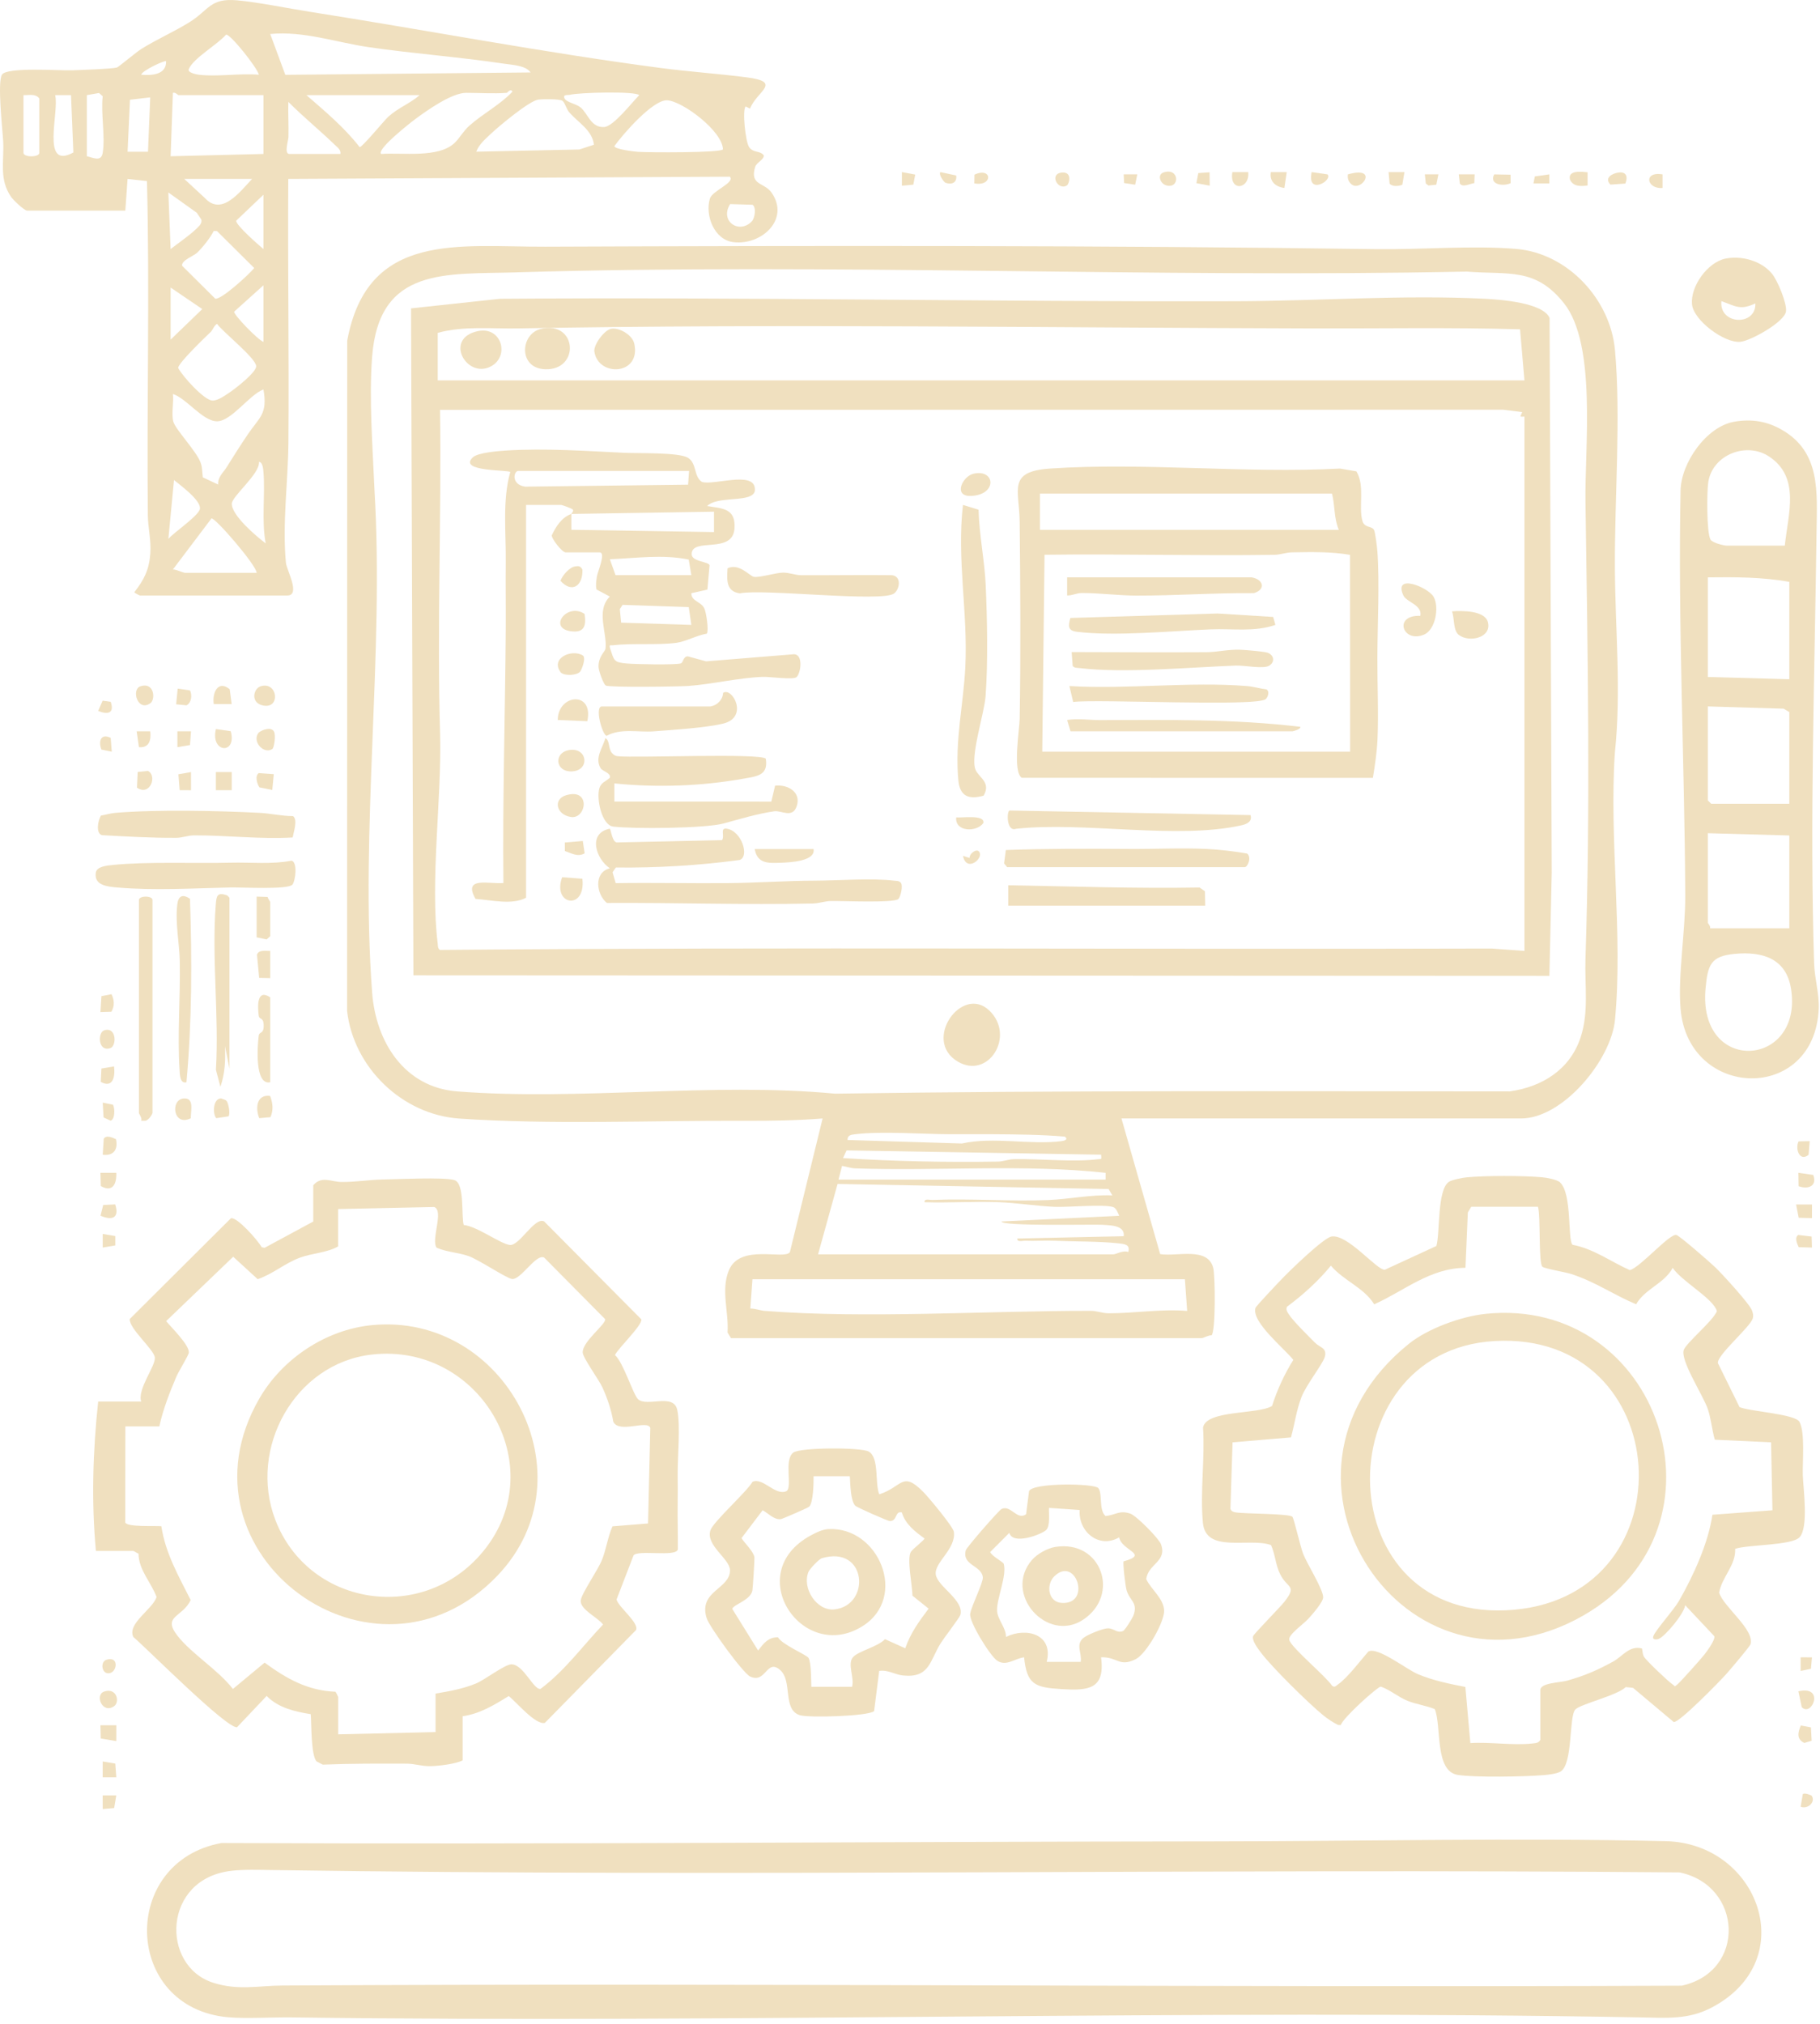<svg width="259" height="288" viewBox="0 0 259 288" fill="none" xmlns="http://www.w3.org/2000/svg">
<path d="M159.593 159.156L165.102 178.454C167.46 178.844 171.861 177.362 172.65 180.41C172.947 181.56 173.005 189.595 172.405 190.014C171.983 189.972 171.262 190.407 171.03 190.407H104.018L103.535 189.601C103.731 186.676 102.562 183.589 103.722 180.767C105.307 176.917 111.615 179.327 112.407 178.177L117.063 159.156C113.351 159.449 109.666 159.504 105.935 159.488C92.855 159.43 78.335 160.068 65.341 159.166C57.245 158.602 50.319 151.914 49.394 143.863L49.41 48.49C52.287 32.846 65.338 35.152 77.61 35.104C116.905 34.949 156.496 34.904 195.821 35.452C202.193 35.542 209.626 34.891 215.821 35.426C223.115 36.058 229.156 42.598 229.819 49.779C230.686 59.177 229.765 71.013 229.81 80.717C229.852 89.441 230.741 98.375 229.81 107.106C228.972 119.307 230.982 133.125 229.823 145.135C229.272 150.834 222.435 159.153 216.456 159.153H159.593V159.156ZM73.505 38.758C63.502 39.057 53.946 37.901 52.957 50.749C52.493 56.773 53.041 63.7 53.292 69.737C54.687 93.072 51.221 118.16 52.96 141.269C53.486 148.257 57.542 154.71 65.026 155.3C82.394 156.666 101.341 153.975 118.825 155.625C150.807 155.145 182.837 155.29 214.858 155.3C219.468 154.662 223.415 152.187 224.922 147.645C226.14 143.979 225.499 140.245 225.625 136.427C226.34 114.812 225.947 92.995 225.625 71.374C225.509 63.719 227.245 49.067 222.58 43.168C218.476 37.978 214.584 39.134 208.736 38.648C163.707 39.573 118.516 37.414 73.505 38.754V38.758ZM151.535 161.737C148.143 161.447 144.786 161.424 141.374 161.398C139.383 161.382 137.276 161.405 135.278 161.398C131.277 161.389 125.465 160.934 121.718 161.398C121.167 161.466 120.607 161.489 120.603 162.217L136.889 162.716C141.364 161.717 146.628 162.948 151.058 162.381C151.529 162.32 152.057 162.136 151.535 161.737ZM156.693 164.311L120.475 163.699L119.965 164.791C127.305 165.261 134.679 165.409 142.05 165.29C142.811 165.277 143.516 164.958 144.28 164.942C147.936 164.865 152.772 165.396 156.219 164.955C156.803 164.881 156.741 165.065 156.696 164.311H156.693ZM119.321 167.855H157.337V166.888C145.523 165.616 133.584 166.666 121.725 166.257C121.064 166.234 120.468 166.009 119.83 165.905L119.324 167.855H119.321ZM116.422 178.486H158.465C158.816 178.486 159.866 177.855 160.562 178.164C160.849 177.078 160.085 177.024 159.077 176.914C156.413 176.624 152.891 176.682 150.088 176.556C148.697 176.492 147.292 176.611 145.9 176.553C145.507 176.537 144.702 176.798 144.779 176.234L159.918 175.906C160.085 174.346 158.082 174.366 156.87 174.282C155.659 174.198 142.517 174.53 142.517 173.812L159.274 173.003C159.087 172.597 158.864 171.917 158.42 171.766C157.105 171.321 151.964 171.811 150.079 171.73C147.521 171.618 144.605 171.154 142.05 171.06C138.568 170.931 135.05 171.186 131.567 171.07C131.493 170.509 132.298 170.767 132.688 170.751C138.152 170.525 143.674 170.983 149.135 170.764C152.125 170.645 155.275 169.968 158.301 170.103L157.763 169.195L119.192 168.473L116.418 178.48L116.422 178.486ZM168.613 182.03H107.079L106.776 186.202C107.485 186.189 108.158 186.483 108.857 186.537C123.255 187.662 140.523 186.508 155.259 186.528C156.094 186.528 156.886 186.876 157.808 186.876C161.471 186.879 165.224 186.234 168.942 186.541L168.62 182.03H168.613Z" fill="#F0E0BF"/>
<path d="M3.823 29.966C3.346 29.863 1.903 28.484 1.581 28.02C-0.162 25.51 0.601 22.962 0.453 20.127C0.363 18.406 -0.398 11.769 0.276 10.632C0.949 9.495 8.565 10.075 10.279 10.004C11.481 9.956 15.933 9.814 16.645 9.604C16.874 9.537 19.39 7.414 20.122 6.959C22.328 5.587 24.809 4.498 26.958 3.164C29.745 1.434 29.87 -0.306 33.749 0.046C36.784 0.323 40.885 1.173 44.043 1.669C60.689 4.289 77.349 7.481 94.028 9.675C98.097 10.21 102.182 10.481 106.231 11.003C111.467 11.673 107.665 12.981 106.734 15.461L106.112 15.149C105.6 15.668 106.099 20.226 106.605 20.935C107.22 21.799 108.064 21.377 108.683 22.082C108.818 22.655 107.655 23.116 107.462 23.754C106.663 26.415 108.76 25.922 109.798 27.408C112.452 31.206 108.383 34.94 104.366 34.457C101.647 34.128 100.313 30.681 101.019 28.268C101.35 27.134 104.666 25.98 103.854 25.143L41.027 25.462C40.934 37.971 41.153 50.498 41.043 63.011C40.995 68.568 40.157 74.502 40.689 80.086C40.789 81.123 42.844 84.741 40.866 84.741H19.925C19.877 84.741 19.087 84.361 19.123 84.261C20.508 82.486 21.217 81.085 21.388 78.794C21.533 76.825 21.056 75.115 21.04 73.32C20.872 57.476 21.314 41.58 20.914 25.765L18.153 25.462L17.834 29.972H3.82L3.823 29.966ZM28.308 10.635C30.95 10.954 34.139 10.4 36.845 10.635C36.568 9.575 32.783 4.836 32.171 4.926C30.991 6.312 27.509 8.28 26.861 9.836C26.642 10.358 28.05 10.606 28.308 10.639V10.635ZM75.506 10.31C74.833 9.311 72.922 9.24 71.759 9.066C65.38 8.11 58.908 7.642 52.522 6.718C47.838 6.041 43.266 4.382 38.456 4.839L40.602 10.648L75.506 10.31ZM23.633 8.702C23.485 8.544 20.25 10.014 20.093 10.632C21.568 10.771 23.717 10.642 23.633 8.702ZM72.123 13.213C70.296 13.354 68.193 13.213 66.324 13.213C64.285 13.213 60.773 15.703 59.101 16.943C58.508 17.382 53.531 21.27 54.243 21.908C57.287 21.683 62.426 22.54 64.723 20.31C65.419 19.637 65.928 18.654 66.801 17.878C68.734 16.161 71.141 14.93 72.925 13.048C72.677 12.517 72.2 13.206 72.12 13.21L72.123 13.213ZM14.616 21.75C14.996 19.402 14.335 16.157 14.616 13.696L14.094 13.235L12.36 13.535V22.233C13.298 22.449 14.4 23.071 14.616 21.75ZM37.49 13.535H25.408C25.308 13.535 24.954 13.09 24.606 13.213L24.281 22.233L37.493 21.908V13.532L37.49 13.535ZM90.97 13.538C90.374 12.948 82.352 13.164 81.096 13.49C80.806 13.564 80.042 13.39 80.342 14.012C80.609 14.566 82.004 14.772 82.616 15.284C83.686 16.173 84.076 18.184 85.976 18.078C87.297 18.003 89.926 14.582 90.97 13.538ZM3.34 13.535V21.75C3.34 22.407 5.595 22.407 5.595 21.75V14.018C5.073 13.29 4.122 13.557 3.34 13.535ZM10.105 13.535H7.847C8.478 15.871 5.746 24.27 10.44 21.699L10.105 13.535ZM59.719 13.538H43.611C46.279 15.864 48.994 18.119 51.182 20.938C51.569 20.938 54.648 17.172 55.241 16.628C56.681 15.313 58.312 14.762 59.719 13.538ZM21.381 13.857L18.498 14.195L18.156 21.592H21.059L21.378 13.857H21.381ZM84.517 20.6C84.304 18.529 82.246 17.424 80.983 15.951C80.599 15.503 80.364 14.543 80.023 14.334C79.581 14.063 77.268 14.092 76.627 14.169C75.348 14.324 71.037 17.926 69.878 19.018C69.072 19.779 68.183 20.523 67.774 21.583L82.442 21.273L84.517 20.597V20.6ZM102.881 21.254C102.826 18.661 97.133 14.389 94.946 14.273C92.926 14.166 88.644 19.099 87.433 20.787C87.445 21.244 90.264 21.567 90.793 21.605C92.275 21.708 102.536 21.757 102.878 21.257L102.881 21.254ZM48.444 21.911C48.54 21.309 48.025 20.98 47.648 20.613C45.512 18.538 43.137 16.621 41.037 14.501C40.982 16.164 41.095 17.842 41.05 19.508C41.037 20.017 40.383 21.911 41.195 21.911H48.444ZM35.879 25.455H26.214L29.142 28.165C31.562 30.819 34.152 27.272 35.879 25.455ZM28.375 32.124C28.598 31.873 28.73 31.564 28.64 31.222L27.998 30.272L23.959 27.388L24.281 35.439C25.418 34.56 27.477 33.145 28.372 32.121L28.375 32.124ZM37.49 35.443V27.71L33.604 31.412C33.604 32.076 36.778 34.84 37.49 35.443ZM106.995 31.493C107.42 31.042 107.655 29.527 107.098 29.138L103.905 29.041C102.362 31.48 105.21 33.387 106.995 31.489V31.493ZM28.037 35.977C27.57 36.422 25.776 37.057 25.914 37.817L30.628 42.498C31.446 42.711 35.447 39.051 36.178 38.139L30.875 32.875L30.408 32.868C29.993 33.774 28.778 35.272 28.037 35.977ZM37.49 48.651V40.597L33.324 44.347C33.247 44.805 36.691 48.358 37.49 48.651ZM24.281 48.329L28.785 43.98L24.281 40.919V48.329ZM29.967 47.25C29.191 47.994 25.354 51.673 25.354 52.356C25.933 53.5 29.065 56.976 30.231 56.996C31.04 57.009 31.968 56.306 32.628 55.875C33.456 55.333 36.536 52.943 36.456 52.086C36.34 50.894 31.784 47.315 30.885 46.084C30.434 46.351 30.292 46.944 29.967 47.257V47.25ZM32.2 66.564C33.218 64.953 34.22 63.339 35.296 61.761C36.916 59.38 38.115 58.913 37.49 55.42C35.508 56.139 32.931 59.95 30.888 59.95C28.846 59.95 26.562 56.693 24.609 56.065C24.754 57.257 24.355 58.913 24.674 60.024C24.993 61.136 27.957 64.212 28.543 65.817C28.823 66.584 28.756 67.16 28.859 67.921L31.043 68.951C30.966 67.895 31.791 67.212 32.2 66.567V66.564ZM37.809 77.325C37.19 73.977 37.76 70.537 37.493 67.173C37.464 66.799 37.393 65.73 36.852 65.727C37.023 67.408 33.018 70.588 32.989 71.674C32.944 73.33 36.507 76.352 37.812 77.322L37.809 77.325ZM23.962 76.68C24.716 75.778 28.437 73.285 28.462 72.341C28.498 71.104 25.689 69.074 24.761 68.307L23.962 76.68ZM36.523 81.513C36.507 80.44 30.505 73.497 30.086 73.781L24.606 81.033C25.086 81.01 26.027 81.513 26.375 81.513H36.523Z" fill="#F0E0BF"/>
<path d="M172.734 262.022C194.1 262.006 215.782 261.497 237.075 261.993C250.2 262.299 256.418 278.804 243.686 285.615C240.325 287.413 237.239 287.142 233.518 287.071C169.49 285.892 105.564 287.905 41.501 287.071C38.73 287.036 35.041 287.271 32.499 287.052C17.489 285.744 16.983 264.883 31.533 262.254C78.592 262.47 125.71 262.054 172.734 262.022ZM32.915 266.214C23.137 267.325 22.815 279.738 30.331 282.135C33.907 283.276 36.775 282.551 40.212 282.532C106.583 282.164 172.966 282.835 239.336 282.554C248.563 280.525 247.996 268.285 239.008 266.436C172.244 265.859 105.403 267.096 38.63 266.101C36.791 266.072 34.725 266.004 32.915 266.21V266.214Z" fill="#F0E0BF"/>
<path d="M222.013 168.261C223.747 169.897 223.067 176.431 223.779 177.127C226.778 177.687 229.204 179.524 231.933 180.735C233.392 180.378 237.581 175.513 238.557 175.729C239.011 175.828 243.509 179.756 244.175 180.41C245.119 181.334 249.066 185.61 249.343 186.531C249.462 186.918 249.552 187.182 249.433 187.597C249.082 188.844 244.266 192.865 244.475 193.976L247.552 200.226C249.024 200.858 255.471 201.196 256.08 202.33C256.901 203.861 256.492 208.013 256.553 209.911C256.614 211.809 257.41 217.372 256.08 218.755C254.939 219.937 248.77 219.773 246.927 220.394C247.052 222.727 245.032 224.396 244.646 226.632C245.287 228.684 249.733 231.883 249.105 233.99C249.014 234.293 246.118 237.708 245.622 238.256C244.742 239.235 238.947 245.189 238.183 245.037L232.394 240.176L231.356 240.069C230.142 241.255 224.935 242.482 224.191 243.243C223.247 244.206 223.872 250.991 222.081 252.086C221.569 252.399 220.332 252.541 219.687 252.592C216.994 252.818 209.961 252.953 207.451 252.563C204.12 252.044 205.167 245.601 204.181 243.201C202.96 242.698 201.475 242.502 200.283 242.012C198.914 241.448 197.85 240.469 196.497 239.999C195.992 240.047 191.069 244.477 190.811 245.469L190.415 245.456C189.648 245.066 188.926 244.589 188.263 244.045C186.185 242.347 180.994 237.234 179.435 235.153C179.016 234.592 178.15 233.494 178.324 232.833C178.411 232.502 182.151 228.735 182.783 227.924C184.635 225.543 183.221 226.081 182.187 224.025C181.516 222.695 181.481 221.2 180.878 219.856C177.728 218.745 171.581 221.1 171.178 216.67C170.775 212.24 171.49 207.495 171.2 203.132C171.668 200.607 179.016 201.296 181.02 200.065C181.768 197.733 182.76 195.581 184.049 193.506C182.834 191.94 178.066 188.119 178.659 186.122C178.742 185.838 182.109 182.304 182.663 181.734C183.743 180.626 188.372 176.138 189.48 175.954C191.803 175.571 195.934 180.783 197.077 180.68L204.407 177.301C204.951 175.481 204.49 169.224 206.217 168.154C206.668 167.874 208.144 167.584 208.733 167.529C211.485 167.272 216.607 167.281 219.375 167.513C220.032 167.568 221.578 167.839 222.02 168.254L222.013 168.261ZM218.872 171.721H209.368L208.885 172.526L208.547 180.403C203.469 180.448 199.877 183.667 195.56 185.6C194.091 183.209 191.198 182.236 189.397 180.1C187.634 182.253 185.411 184.276 183.159 185.935C182.934 186.328 183.201 186.711 183.42 187.04C184.142 188.119 186.136 190.046 187.132 191.061C187.841 191.782 188.868 191.766 188.533 193.065C188.285 194.031 185.862 197.095 185.215 198.786C184.48 200.703 184.252 202.588 183.717 204.537L175.402 205.239L175.099 214.702C175.231 215.075 175.511 215.153 175.866 215.211C177.199 215.43 183.565 215.362 183.926 215.845C184.158 216.151 185.06 220.104 185.444 221.094C186.004 222.537 188.305 226.148 188.295 227.299C188.288 227.975 186.748 229.734 186.178 230.356C185.492 231.103 183.279 232.637 183.472 233.352C183.772 234.48 188.675 238.51 189.561 239.873C189.938 240.172 190.089 239.908 190.373 239.712C191.752 238.765 193.562 236.342 194.713 235.021C195.992 234.235 200.138 237.547 201.804 238.239C203.949 239.132 206.259 239.609 208.534 240.047L209.242 248.037C212.023 247.85 215.377 248.407 218.086 248.088C218.556 248.033 218.914 248.05 219.198 247.589V240.501C219.198 239.444 222.02 239.435 223.006 239.154C225.528 238.442 227.319 237.672 229.604 236.41C230.889 235.701 231.878 234.106 233.663 234.57C233.756 234.94 233.744 235.395 233.937 235.73C234.269 236.303 237.426 239.29 238.038 239.699C238.528 240.028 238.173 240.063 238.686 239.702C239.037 239.454 242.078 236.042 242.519 235.475C242.929 234.95 244.101 233.371 243.963 232.83L239.813 228.416C239.697 229.576 236.997 232.817 236.057 233.201C235.677 233.355 235.061 233.349 235.303 232.769C235.696 231.828 238.173 229.135 238.969 227.737C241.002 224.173 243.096 219.599 243.689 215.546L252.233 214.908L252.036 205.236L244.027 204.866C243.637 203.474 243.492 201.892 243.045 200.533C242.4 198.577 238.985 193.454 239.642 192.021C240.103 191.012 243.457 188.184 244.179 186.853C244.398 186.608 244.308 186.463 244.179 186.212C243.289 184.488 239.259 182.23 238.038 180.416C236.814 182.687 234.088 183.377 232.838 185.593C229.559 184.218 227.1 182.433 223.624 181.293C222.767 181.012 219.89 180.548 219.504 180.258C218.917 179.82 219.268 173.1 218.866 171.714L218.872 171.721Z" fill="#F0E0BF"/>
<path d="M44.577 168.66C45.773 167.272 47.123 168.177 48.589 168.193C50.621 168.212 52.538 167.874 54.391 167.842C56.475 167.806 63.131 167.475 64.649 167.919C66.166 168.364 65.618 172.987 65.989 174.311C67.841 174.479 71.14 176.953 72.526 177.153C73.911 177.352 76.066 173.122 77.432 173.799L91.26 187.733C91.469 188.532 88.025 191.776 87.51 192.82C88.695 193.825 90.12 198.503 90.809 199.109C92.111 200.252 95.854 198.19 96.379 200.626C96.859 202.843 96.412 207.379 96.437 209.911C96.45 211.348 96.457 212.633 96.437 214.073C96.412 216.206 96.479 218.345 96.463 220.478C96.202 221.603 90.79 220.481 90.158 221.329L87.739 227.608C88.016 228.697 91.005 230.946 90.503 231.96L77.548 245.15C76.244 245.543 73.431 242.138 72.397 241.345C70.332 242.608 68.299 243.871 65.838 244.213V250.495C64.858 251.01 62.384 251.307 61.176 251.316C59.968 251.326 58.972 250.968 57.957 250.965C53.949 250.952 49.925 250.936 45.931 251.101L45.061 250.65C44.233 249.796 44.339 245.282 44.22 243.923C41.958 243.555 39.593 243.021 37.947 241.326L33.736 245.775C32.309 246.055 20.878 234.541 18.968 232.933C18.076 231.01 21.706 229.022 22.283 227.25C21.507 225.159 19.735 223.407 19.712 221.081C19.493 221.016 19.081 220.697 18.965 220.697H13.649C12.995 213.671 13.217 206.461 13.971 199.434H20.092C19.512 197.672 22.164 194.382 22.035 193.165C21.916 192.024 18.346 189.044 18.465 187.691L32.86 173.357C33.704 173.103 36.765 176.566 37.225 177.465L37.648 177.562L44.577 173.821V168.667V168.66ZM48.121 172.043V177.359C46.504 178.283 44.497 178.29 42.648 178.973C40.557 179.749 38.798 181.302 36.675 182.024L33.185 178.831L23.643 187.99C24.393 188.909 26.964 191.393 26.871 192.478C26.835 192.875 25.421 195.136 25.099 195.893C24.126 198.184 23.208 200.529 22.673 202.971H17.84L17.821 216.628C18.014 217.337 22.157 217.089 22.963 217.179C23.527 221.003 25.428 224.29 27.132 227.679C25.998 230.159 23.024 229.905 25.26 232.766C27.29 235.363 31.037 237.605 33.144 240.334L37.657 236.587C40.747 238.858 43.778 240.575 47.738 240.73C47.783 240.759 48.128 241.432 48.128 241.474V246.79L61.981 246.468V240.991C63.927 240.665 65.947 240.305 67.777 239.538C68.992 239.026 71.856 236.828 72.777 236.828C74.507 236.828 75.928 240.501 76.92 240.324C80.387 237.737 82.868 234.267 85.819 231.165C85.126 230.179 82.458 229.006 82.648 227.701C82.793 226.699 85.081 223.426 85.661 221.98C86.276 220.446 86.489 218.719 87.159 217.195L92.223 216.783L92.542 203.187C92.149 201.976 88.151 204.025 87.281 202.324C86.988 200.62 86.447 198.996 85.732 197.43C85.213 196.296 82.98 193.264 82.925 192.482C82.819 190.929 86.247 188.448 86.121 187.717L77.439 178.95C76.26 178.351 74.104 182.182 72.848 181.992C72.026 181.866 68.141 179.26 66.714 178.747C65.203 178.206 63.592 178.187 62.126 177.539C61.314 176.376 63.218 172.23 61.775 171.753L48.131 172.043H48.121Z" fill="#F0E0BF"/>
<path d="M246.817 60.005C249.269 59.586 251.444 59.934 253.567 61.155C259.085 64.325 258.586 69.941 258.512 75.566C258.248 95.805 257.52 116.855 258.161 137.104C258.228 139.211 258.908 141.405 258.818 143.525C258.251 156.998 240.238 156.495 239.156 143.544C238.76 138.811 239.852 132.51 239.826 127.41C239.729 108.318 238.776 88.846 239.159 69.773C239.236 65.881 242.813 60.688 246.817 60.005ZM253.989 77.647C254.456 73.162 256.254 67.898 251.717 64.937C248.525 62.853 243.76 64.676 243.109 68.542C242.883 69.886 242.854 75.766 243.415 76.78C243.663 77.231 245.3 77.647 245.77 77.647H253.985H253.989ZM254.633 82.802C250.809 82.106 246.914 82.112 243.035 82.157V96.333L254.633 96.655V82.802ZM254.633 114.375V101.327L253.828 100.843L243.035 100.521V113.891L243.518 114.375H254.633ZM254.633 118.885L243.035 118.563V131.288C243.035 131.395 243.46 131.778 243.357 132.094H254.633V118.885ZM246.833 135.734C243.45 136.06 243.025 137.291 242.716 140.635C241.569 153.003 256.643 151.959 254.878 140.709C254.195 136.366 250.777 135.354 246.833 135.734Z" fill="#F0E0BF"/>
<path d="M125.123 212.637C128.426 211.59 128.361 209.225 131.406 212.311C132.166 213.081 135.652 217.266 135.745 217.982C136.061 220.446 132.933 222.321 133.168 224.045C133.403 225.769 137.24 227.692 136.67 229.799C136.57 230.163 134.347 233.066 133.88 233.803C132.292 236.326 132.324 238.807 128.497 238.414C127.346 238.295 126.335 237.566 125.117 237.766L124.392 243.488C123.542 244.222 115.088 244.461 113.825 244.065C111.286 243.269 112.862 239.152 110.964 237.586C109.066 236.02 108.999 239.609 106.76 238.568C105.732 238.092 100.948 231.49 100.564 230.269C99.337 226.365 103.928 226.129 103.883 223.423C103.857 221.803 100.426 219.928 101.09 217.782C101.466 216.561 106.177 212.386 107.092 210.855C108.59 210.185 110.342 212.92 111.934 212.179C112.807 211.548 111.505 207.74 112.897 206.696C113.889 205.952 122.546 205.932 123.635 206.557C125.156 207.427 124.476 211.078 125.127 212.64L125.123 212.637ZM120.932 210.059H115.777C115.8 210.929 115.739 213.893 115.136 214.412C114.969 214.557 111.302 216.165 111.083 216.177C110.091 216.245 109.344 215.333 108.525 214.908L105.523 218.871C105.987 219.622 107.204 220.72 107.356 221.574C107.398 221.809 107.14 225.971 107.072 226.323C106.808 227.721 104.356 228.317 104.208 228.942L107.884 234.863C108.644 233.884 109.302 232.963 110.719 232.979C111.228 233.987 114.811 235.488 115.059 235.914C115.458 236.6 115.42 239.119 115.458 240.025H121.257C121.615 238.668 120.539 236.787 121.39 235.811C122.15 234.938 124.933 234.332 125.942 233.246L128.822 234.548C129.602 232.328 130.765 230.753 132.15 228.903L129.85 227.06C129.837 225.64 129.035 221.835 129.618 220.836C129.853 220.437 131.567 219.135 131.564 218.919C130.243 217.959 128.819 216.88 128.342 215.217C127.324 214.956 127.733 216.451 126.638 216.442C126.338 216.442 121.944 214.493 121.721 214.27C121.019 213.568 121.009 211.132 120.938 210.059H120.932Z" fill="#F0E0BF"/>
<path d="M156.294 211.751C156.935 212.492 156.329 214.905 157.331 215.723C158.739 215.594 159.29 214.847 160.868 215.391C161.709 215.681 164.908 218.903 165.214 219.737C166.126 222.221 163.391 222.505 163.12 224.702C163.79 226.184 165.64 227.463 165.662 229.222C165.682 230.862 163.127 235.337 161.632 236.087C159.254 237.283 159.045 235.74 156.693 235.83C157.295 240.424 154.834 240.585 151.042 240.353C147.25 240.121 146.129 239.689 145.736 235.83C144.422 235.984 143.184 237.176 141.896 236.3C140.891 235.617 137.872 230.739 138.065 229.631C138.271 228.439 139.94 225.179 139.863 224.438C139.682 222.721 136.883 222.785 137.434 220.61C137.543 220.179 142.176 214.879 142.534 214.718C143.877 214.115 144.699 216.38 146.019 215.481L146.438 212.202C146.867 210.955 155.71 211.068 156.294 211.744V211.751ZM148.961 236.477H153.793C153.993 235.218 153.049 234.084 154.132 233.111C154.663 232.631 156.877 231.748 157.585 231.709C158.539 231.661 158.91 232.46 159.825 232.083C160.092 231.973 161.149 230.259 161.271 229.947C162.022 228.027 160.739 227.798 160.311 226.252C160.16 225.707 159.776 222.585 159.892 222.176C163.655 221.148 159.612 220.675 159.261 218.758C156.435 220.42 153.426 217.991 153.648 214.869L149.277 214.566C149.238 215.382 149.47 217.134 148.88 217.714C148.252 218.333 144.099 219.924 143.639 218.117L140.91 220.849C141.119 221.419 142.769 222.273 142.84 222.524C143.316 224.238 141.815 227.482 141.892 229.203C141.95 230.466 143.178 231.616 143.159 232.93C146.068 231.5 149.94 232.569 148.954 236.474L148.961 236.477Z" fill="#F0E0BF"/>
<path d="M245.525 36.805C247.845 36.322 250.709 37.124 252.207 38.999C252.958 39.94 254.314 43.155 254.16 44.312C253.96 45.813 249.147 48.494 247.668 48.639C245.39 48.858 241.002 45.581 240.786 43.307C240.541 40.749 242.996 37.334 245.525 36.805ZM249.797 43.175C247.616 44.203 246.988 43.555 244.968 42.853C244.623 46.248 249.942 46.438 249.797 43.175Z" fill="#F0E0BF"/>
<path d="M41.601 125.895C40.869 126.623 34.352 126.247 32.805 126.282C27.635 126.398 21.91 126.749 16.716 126.288C15.363 126.169 13.372 126.021 13.63 124.207C13.736 123.273 15.283 123.16 16.072 123.08C20.943 122.58 27.699 122.883 32.825 122.757C35.708 122.687 38.669 123.018 41.494 122.471C42.351 122.674 42.084 125.257 41.604 125.902L41.601 125.895Z" fill="#F0E0BF"/>
<path d="M41.642 119.172C36.965 119.442 32.322 118.853 27.647 118.869C26.726 118.872 25.937 119.214 25.099 119.22C21.536 119.246 18.053 119.03 14.5 118.84C13.594 118.54 13.942 116.759 14.364 116.053C15.034 115.944 15.714 115.728 16.394 115.67C22.206 115.174 31.088 115.36 37.003 115.67C38.459 115.747 40.16 116.134 41.697 116.13C42.413 116.633 41.775 118.418 41.646 119.175L41.642 119.172Z" fill="#F0E0BF"/>
<path d="M21.703 158.351C21.632 158.686 21.014 159.568 20.579 159.481H20.096C20.25 159.069 19.77 158.528 19.77 158.351V128.067C19.77 127.429 21.703 127.425 21.703 128.067V158.351Z" fill="#F0E0BF"/>
<path d="M32.657 152.068L32.016 148.85C32.106 150.87 32.026 152.729 31.365 154.646L30.727 152.229C31.188 144.594 30.105 136.243 30.708 128.698C30.808 127.451 30.911 126.917 32.345 127.416L32.657 127.748V152.072V152.068Z" fill="#F0E0BF"/>
<path d="M26.533 154.001C25.592 154.25 25.595 152.88 25.553 152.242C25.225 147.268 25.685 141.804 25.582 136.749C25.531 134.233 24.915 131.311 25.231 128.692C25.376 127.484 25.975 127.184 27.035 127.886C27.332 136.562 27.322 145.338 26.533 153.998V154.001Z" fill="#F0E0BF"/>
<path d="M38.456 154.001C36.217 154.481 36.633 148.821 36.819 147.374C36.903 146.736 37.596 147.21 37.519 145.773C37.464 144.703 36.9 145.148 36.819 144.52C36.629 143.035 36.591 140.667 38.456 141.92V154.001Z" fill="#F0E0BF"/>
<path d="M36.523 127.583L38.079 127.635C38.128 127.867 38.456 128.273 38.456 128.389V133.221L37.947 133.673L36.523 133.383V127.583Z" fill="#F0E0BF"/>
<path d="M38.456 135.316V139.185L36.881 139.149L36.571 135.847C36.819 135.103 37.828 135.332 38.459 135.319L38.456 135.316Z" fill="#F0E0BF"/>
<path d="M37.061 97.667C39.497 96.865 39.986 100.863 37.483 100.399C35.576 100.044 36.072 97.992 37.061 97.667Z" fill="#F0E0BF"/>
<path d="M38.736 106.597C37.477 107.38 35.782 105.428 36.839 104.219C37.348 103.839 38.524 103.414 38.959 104.045C39.287 104.496 39.033 106.413 38.74 106.597H38.736Z" fill="#F0E0BF"/>
<path d="M32.967 100.186H30.421C30.173 98.566 31.034 96.713 32.69 98.076L32.967 100.186Z" fill="#F0E0BF"/>
<path d="M38.44 155.944C38.82 156.975 38.936 157.925 38.492 158.969L36.894 159.111C36.311 157.7 36.507 155.686 38.44 155.947V155.944Z" fill="#F0E0BF"/>
<path d="M32.979 109.861H30.721V112.441H32.979V109.861Z" fill="#F0E0BF"/>
<path d="M27.151 159.127C24.635 160.377 24.206 156.473 26.12 156.312C27.689 156.179 27.138 157.996 27.151 159.127Z" fill="#F0E0BF"/>
<path d="M38.746 112.412L36.923 112.042C36.581 111.546 36.24 110.408 36.826 110.009L38.962 110.163L38.746 112.412Z" fill="#F0E0BF"/>
<path d="M30.724 103.743L32.837 104.046C33.762 107.419 29.906 107.177 30.724 103.743Z" fill="#F0E0BF"/>
<path d="M19.973 97.66C21.977 96.99 22.148 99.535 21.404 100.06C19.577 101.352 18.656 98.102 19.973 97.66Z" fill="#F0E0BF"/>
<path d="M19.49 112.081L19.593 109.851L21.059 109.703C22.39 110.354 21.397 113.353 19.49 112.084V112.081Z" fill="#F0E0BF"/>
<path d="M32.251 156.666C32.512 156.985 32.796 158.467 32.522 158.853L30.769 159.111C30.209 158.422 30.344 156.27 31.475 156.305C31.716 156.411 32.09 156.473 32.251 156.666Z" fill="#F0E0BF"/>
<path d="M25.289 97.989L27.042 98.243C27.37 98.926 27.245 100.015 26.539 100.366L25.067 100.218L25.289 97.992V97.989Z" fill="#F0E0BF"/>
<path d="M255.922 240.666C259.759 239.796 257.832 244.399 256.402 242.924L255.922 240.666Z" fill="#F0E0BF"/>
<path d="M16.552 245.495L16.549 247.753L14.338 247.386L14.293 245.498L16.552 245.495Z" fill="#F0E0BF"/>
<path d="M225.928 24.521V26.393C224.968 26.525 223.879 26.57 223.424 25.565C223.067 24.179 225.061 24.424 225.928 24.518V24.521Z" fill="#F0E0BF"/>
<path d="M14.819 240.704C16.636 240.098 17.074 242.196 16.246 242.779C14.561 243.965 13.449 241.158 14.819 240.704Z" fill="#F0E0BF"/>
<path d="M14.809 146.62C16.597 146.024 16.623 148.84 15.708 149.143C13.92 149.739 13.894 146.923 14.809 146.62Z" fill="#F0E0BF"/>
<path d="M15.872 141.472C16.275 142.323 16.323 143.135 15.856 143.969L14.293 144.017L14.435 141.743L15.872 141.472Z" fill="#F0E0BF"/>
<path d="M16.549 166.888C16.619 168.457 16.027 169.736 14.342 168.77L14.293 166.885H16.552L16.549 166.888Z" fill="#F0E0BF"/>
<path d="M16.503 162.101C16.838 163.583 16.133 164.524 14.619 164.311L14.764 162.04C15.144 161.453 16.014 161.891 16.503 162.098V162.101Z" fill="#F0E0BF"/>
<path d="M16.226 151.746C16.416 153.222 16.069 154.891 14.338 153.953L14.432 152.049L16.223 151.746H16.226Z" fill="#F0E0BF"/>
<path d="M16.552 252.908L14.612 252.911L14.616 250.653L16.407 250.952L16.552 252.908Z" fill="#F0E0BF"/>
<path d="M27.18 109.864L27.183 112.445L25.569 112.441L25.389 110.177L27.18 109.864Z" fill="#F0E0BF"/>
<path d="M255.951 168.792L255.922 166.888L258.038 167.188C258.644 168.85 257.233 169.26 255.951 168.792Z" fill="#F0E0BF"/>
<path d="M27.183 104.065L27.038 106.02L25.247 106.32L25.244 104.062L27.183 104.065Z" fill="#F0E0BF"/>
<path d="M199.864 24.489L199.564 26.283C199.065 26.515 198.07 26.583 197.751 26.119L197.606 24.489H199.864Z" fill="#F0E0BF"/>
<path d="M257.858 171.395L257.855 173.332L255.967 173.286L255.599 171.398L257.858 171.395Z" fill="#F0E0BF"/>
<path d="M230.393 24.544C231.479 24.427 231.669 25.204 231.298 26.122L229.172 26.267C228.218 25.275 229.52 24.637 230.393 24.544Z" fill="#F0E0BF"/>
<path d="M257.81 247.705L256.776 248.011C255.645 247.512 255.838 246.51 256.276 245.533L257.713 245.801L257.81 247.705Z" fill="#F0E0BF"/>
<path d="M183.111 24.489L182.782 26.744C181.526 26.602 180.617 25.797 180.853 24.492H183.111V24.489Z" fill="#F0E0BF"/>
<path d="M177.634 24.489C177.866 26.979 174.892 27.305 175.376 24.489H177.634Z" fill="#F0E0BF"/>
<path d="M14.303 172.993L14.686 171.469L16.394 171.382C17.032 173.351 15.933 173.696 14.3 172.993H14.303Z" fill="#F0E0BF"/>
<path d="M191.81 24.814C196.662 23.435 193.276 28.12 191.961 25.784C191.781 25.465 191.777 25.162 191.81 24.814Z" fill="#F0E0BF"/>
<path d="M257.806 175.957L257.855 177.52L255.97 177.471C255.748 176.982 255.332 176.118 255.906 175.732L257.806 175.957Z" fill="#F0E0BF"/>
<path d="M165.601 24.53C167.885 23.802 167.93 26.95 165.939 26.37C165.111 26.128 164.628 24.843 165.601 24.53Z" fill="#F0E0BF"/>
<path d="M14.619 156.901L16.085 157.201C16.358 157.742 16.378 159.275 15.74 159.472L14.738 159.005L14.619 156.898V156.901Z" fill="#F0E0BF"/>
<path d="M214.961 24.859L214.971 26.067C213.946 26.56 211.868 26.283 212.638 24.814L214.958 24.859H214.961Z" fill="#F0E0BF"/>
<path d="M21.381 104.065C21.533 105.296 21.233 106.459 19.77 106.32L19.448 104.065H21.381Z" fill="#F0E0BF"/>
<path d="M16.549 255.485L16.246 257.276L14.616 257.418L14.612 255.482L16.549 255.485Z" fill="#F0E0BF"/>
<path d="M172.131 24.515L172.151 26.419L170.256 26.067L170.527 24.631L172.131 24.515Z" fill="#F0E0BF"/>
<path d="M14.616 177.52V175.587L16.41 175.887V177.22L14.616 177.52Z" fill="#F0E0BF"/>
<path d="M257.533 162.378L257.378 164.321C256.109 165.381 255.422 163.47 255.954 162.413L257.533 162.381V162.378Z" fill="#F0E0BF"/>
<path d="M130.243 24.843L129.972 26.28L128.342 26.422V24.489L130.243 24.843Z" fill="#F0E0BF"/>
<path d="M15.904 106.964L14.435 106.665C13.945 105.389 14.409 104.332 15.753 104.999L15.904 106.964Z" fill="#F0E0BF"/>
<path d="M236.591 24.811V26.747C234.343 26.944 233.808 24.35 236.591 24.811Z" fill="#F0E0BF"/>
<path d="M209.854 24.811L209.809 26.058C209.236 26.113 208.144 26.738 207.744 26.113L207.596 24.811H209.854Z" fill="#F0E0BF"/>
<path d="M151.828 26.386C150.54 27.185 149.241 24.705 151.136 24.553C152.643 24.434 152.157 26.183 151.828 26.386Z" fill="#F0E0BF"/>
<path d="M188.913 24.814C189.738 25.658 185.943 27.875 186.658 24.489L188.913 24.814Z" fill="#F0E0BF"/>
<path d="M134.54 26.003C134.373 25.942 133.532 24.879 133.819 24.489L136.071 24.972C136.222 26.013 135.407 26.328 134.537 26L134.54 26.003Z" fill="#F0E0BF"/>
<path d="M257.855 235.833L257.713 237.463L256.244 237.766L256.241 235.83L257.855 235.833Z" fill="#F0E0BF"/>
<path d="M15.131 236.184C16.903 235.607 16.7 237.753 15.711 238.056C14.477 238.433 14.19 236.49 15.131 236.184Z" fill="#F0E0BF"/>
<path d="M13.971 101.162L14.606 99.706L15.756 99.867C16.329 101.546 15.282 101.71 13.974 101.162H13.971Z" fill="#F0E0BF"/>
<path d="M204.696 24.811L204.397 26.283L203.279 26.396L202.908 26.116L202.763 24.811H204.696Z" fill="#F0E0BF"/>
<path d="M161.848 24.811L161.542 26.283L159.966 26.048L159.911 24.811H161.848Z" fill="#F0E0BF"/>
<path d="M220.483 24.814V26.1H218.224L218.418 25.104L220.483 24.814Z" fill="#F0E0BF"/>
<path d="M257.819 255.521C258.412 256.474 257.223 257.483 256.244 257.096L256.553 255.305C256.782 255.054 257.781 255.463 257.816 255.521H257.819Z" fill="#F0E0BF"/>
<path d="M138.651 26.096L138.671 24.853C141.2 23.686 141.354 26.586 138.651 26.096Z" fill="#F0E0BF"/>
<path d="M220.486 138.863L58.83 138.785L58.495 43.88L71.147 42.517C106.131 42.247 140.984 42.959 175.878 42.865C187.576 42.833 199.584 41.925 211.32 42.514C213.479 42.624 219.565 43.059 220.518 45.236L220.824 124.188L220.489 138.859L220.486 138.863ZM216.939 54.128L216.314 46.86C206.404 46.57 196.42 46.757 186.478 46.731C149.029 46.638 111.199 46.052 73.744 46.731C69.913 46.802 66.018 46.348 62.294 47.363V54.128H216.936H216.939ZM216.939 135.316V59.283C216.939 59.254 216.481 59.357 216.366 59.235L216.62 58.642L213.894 58.3L62.622 58.317C62.844 73.771 62.171 89.165 62.635 104.561C62.861 113.653 61.198 125.315 62.281 134.201C62.323 134.546 62.268 134.942 62.596 135.171C112.414 134.742 162.399 135.125 212.28 134.974L216.936 135.312L216.939 135.316Z" fill="#F0E0BF"/>
<path d="M140.794 143.802C144.544 147.413 140.662 153.663 136.28 151.05C131.209 148.028 136.912 140.061 140.794 143.802Z" fill="#F0E0BF"/>
<path d="M211.394 186.956C236.234 184.395 247.268 217.321 225.322 229.879C200.06 244.332 177.199 209.95 200.505 191.209C203.198 189.044 207.95 187.314 211.398 186.96L211.394 186.956ZM212.683 190.826C188.356 192.217 188.868 231.451 215.483 229.061C240.66 226.799 238.408 189.353 212.683 190.826Z" fill="#F0E0BF"/>
<path d="M52.886 188.567C71.891 186.683 84.334 210.021 70.799 224.199C53.325 242.505 24.129 221.142 36.907 199.006C40.164 193.361 46.33 189.218 52.886 188.567ZM52.883 192.752C41.949 194.012 35.286 206.097 39.178 216.264C43.814 228.378 59.629 231.026 68.26 221.338C79.001 209.286 68.544 190.948 52.883 192.752Z" fill="#F0E0BF"/>
<path d="M117.917 217.585C125.069 217.231 129.26 227.282 122.765 231.384C114.221 236.783 105.481 223.884 115.355 218.497C116.119 218.081 117.04 217.627 117.917 217.582V217.585ZM116.969 221.725C116.547 221.847 115.23 223.246 115.052 223.674C114.096 226 116.225 229.283 118.748 229.012C123.954 228.455 123.39 219.837 116.969 221.725Z" fill="#F0E0BF"/>
<path d="M150.166 220.124C156.777 219.064 159.48 226.989 154.103 230.501C149 233.832 142.691 226.796 146.86 221.97C147.598 221.116 149.058 220.301 150.169 220.124H150.166ZM150.018 224.325C148.842 225.498 149.141 227.962 151.074 228.088C155.411 228.371 153.094 221.258 150.018 224.325Z" fill="#F0E0BF"/>
<path d="M193.031 67.08C194.284 69.203 193.295 72.047 193.884 74.132C194.168 75.134 195.186 74.825 195.521 75.385C195.702 75.685 195.972 77.882 196.011 78.439C196.339 82.953 196.027 88.91 196.011 93.581C195.998 97.428 196.191 101.439 196.03 105.192C195.953 106.981 195.65 108.988 195.373 110.689L145.404 110.679C144.074 109.8 145.082 103.82 145.108 102.303C145.266 92.976 145.204 83.575 145.108 74.245C145.059 69.667 143.313 67.089 149.428 66.674C162.811 65.768 177.202 67.392 190.692 66.674L193.031 67.073V67.08ZM189.554 70.237H147.994V75.392H190.521C189.803 73.691 189.999 71.99 189.554 70.237ZM148.317 106.964H192.132L192.116 78.952C189.426 78.491 186.642 78.549 183.904 78.597C182.985 78.613 182.196 78.936 181.355 78.948C170.456 79.109 159.538 78.797 148.645 78.939L148.32 106.964H148.317Z" fill="#F0E0BF"/>
<path d="M81.305 73.137C81.305 73.014 81.717 72.75 81.492 72.483C81.373 72.357 79.984 71.848 79.855 71.848H74.862V127.745C72.854 128.824 69.903 128.06 67.671 127.912C65.812 124.645 69.629 125.841 71.64 125.65C71.508 113.453 71.901 101.265 71.975 89.068C71.994 86.094 71.936 83.063 71.975 80.076C72.026 75.823 71.469 71.242 72.609 67.18C72.619 66.832 65.067 67.173 67.287 65.079C68.002 64.403 70.944 64.174 72.11 64.103C77.635 63.768 83.396 64.171 88.879 64.435C90.722 64.525 96.524 64.348 97.861 65.118C99.198 65.888 98.683 67.779 99.881 68.571C101.457 69.116 107.156 67.012 107.414 69.445C107.459 69.867 107.414 70.115 107.079 70.398C105.922 71.368 101.901 70.675 100.635 72.009C102.79 72.37 104.73 72.293 104.521 75.224C104.256 78.913 98.496 76.416 98.428 78.823C98.396 79.951 100.841 79.889 100.973 80.434L100.671 83.894L98.383 84.412C98.374 85.588 99.765 85.572 100.236 86.584C100.516 87.18 100.88 89.722 100.593 90.166C99.195 90.386 97.591 91.294 96.26 91.471C93.544 91.829 90.029 91.491 87.262 91.819C86.827 91.871 86.675 91.648 86.817 92.264C87.41 93.997 87.3 94.248 89.185 94.413C90.451 94.522 95.925 94.641 96.869 94.406C97.236 94.316 97.227 93.35 97.903 93.401L100.477 94.107L113.032 93.092C114.318 93.179 113.97 95.727 113.371 96.339C112.939 96.781 109.575 96.278 108.515 96.317C105.042 96.452 101.244 97.386 97.894 97.612C96.502 97.705 86.711 97.841 86.205 97.547C85.87 97.354 85.181 95.421 85.174 94.883C85.152 93.401 86.118 92.709 86.166 92.319C86.447 90.092 84.743 86.935 86.779 84.889L84.891 83.884C84.743 83.272 84.858 82.679 84.936 82.074C85.016 81.423 86.276 78.607 85.335 78.607H80.503C79.987 78.607 78.515 76.693 78.515 76.191C79.108 74.921 79.926 73.626 81.308 73.13C81.305 73.881 81.308 74.638 81.308 75.388L101.608 75.711V72.811L81.308 73.133L81.305 73.137ZM98.058 67.015H73.734C73.131 67.015 72.668 68.935 74.723 69.248L97.919 68.968L98.061 67.012L98.058 67.015ZM87.587 81.835H98.38L98.013 79.625C94.295 78.858 90.529 79.429 86.785 79.58L87.591 81.832L87.587 81.835ZM98.013 86.391L88.599 86.069L88.206 86.677L88.393 88.601L98.383 88.923L98.016 86.391H98.013Z" fill="#F0E0BF"/>
<path d="M86.775 117.919C86.962 118.057 87.13 120.019 87.897 119.874L102.752 119.549C103.161 118.946 102.436 117.79 103.377 117.912C105.545 118.192 106.702 121.891 105.255 122.374C99.408 123.151 93.544 123.511 87.639 123.444L87.172 124.124L87.616 125.67C92.981 125.583 98.348 125.715 103.712 125.664C107.742 125.625 111.911 125.325 115.929 125.316C119.276 125.306 124.096 124.929 127.234 125.316C127.591 125.361 127.952 125.309 128.21 125.631C128.519 126.057 128.175 127.545 127.865 127.909C127.33 128.537 119.698 128.17 118.184 128.215C117.333 128.241 116.554 128.547 115.636 128.566C105.89 128.776 96.112 128.431 86.366 128.489C84.826 127.236 84.478 124.133 86.782 123.557C84.759 122.171 83.628 118.534 86.782 117.919H86.775Z" fill="#F0E0BF"/>
<path d="M108.979 107.96C109.353 110.338 107.742 110.454 105.906 110.785C99.875 111.871 93.502 112.097 87.429 111.475V114.055L109.766 114.068L110.3 111.797C112.095 111.597 114.05 112.699 113.38 114.713C112.784 116.501 111.202 115.296 110.194 115.441C107.694 115.802 105.352 116.536 102.958 117.18C100.336 117.886 90.126 117.976 87.249 117.615C85.622 117.412 84.82 113.569 85.316 112.1C85.577 111.323 86.263 111.169 86.785 110.669C86.962 109.974 85.741 109.751 85.48 109.323C84.578 107.847 85.786 106.42 86.144 105.038C86.811 105.344 86.534 106.529 87.088 107.151C87.323 107.415 87.558 107.583 87.922 107.606C90.451 107.879 108.29 107.132 108.986 107.963L108.979 107.96Z" fill="#F0E0BF"/>
<path d="M139.257 72.528C139.338 76.046 140.12 79.815 140.275 83.269C140.488 87.944 140.607 94.458 140.256 99.068C140.063 101.591 138.042 107.609 138.825 109.532C139.273 110.631 141.087 111.327 139.972 113.221C137.827 113.817 136.59 113.295 136.377 111.008C135.861 105.383 137.105 100.312 137.372 94.899C137.756 87.157 136.142 79.561 137.037 71.851L139.254 72.531L139.257 72.528Z" fill="#F0E0BF"/>
<path d="M143.323 123.395L142.888 122.86L143.139 120.956C148.964 120.744 154.876 120.76 160.73 120.802C164.303 120.827 168.043 120.634 171.684 120.802C173.568 120.889 175.701 121.146 177.48 121.456C178.166 122.032 177.521 123.392 177.148 123.392H143.32L143.323 123.395Z" fill="#F0E0BF"/>
<path d="M177.959 115.985C178.24 116.894 177.447 117.267 176.677 117.438C167.447 119.497 154.267 116.878 144.595 117.934C143.204 118.427 143.249 115.399 143.668 115.334L177.956 115.985H177.959Z" fill="#F0E0BF"/>
<path d="M171.513 128.872H143.484V125.969C152.553 126.124 161.606 126.452 170.707 126.291L171.468 126.82L171.513 128.869V128.872Z" fill="#F0E0BF"/>
<path d="M103.535 80.869C105.178 80.079 106.669 81.967 107.278 82.08C108.061 82.228 110.407 81.49 111.431 81.484C112.353 81.478 113.142 81.842 113.992 81.848C118.29 81.874 122.588 81.793 126.882 81.845C128.316 81.957 128.078 83.794 127.243 84.445C125.574 85.743 108.59 83.749 105.291 84.432C103.303 84.171 103.438 82.531 103.535 80.869Z" fill="#F0E0BF"/>
<path d="M101.118 100.521C102.069 100.36 102.852 99.58 102.903 98.598C104.192 97.696 106.611 102.064 102.916 102.963C100.445 103.566 95.754 103.859 93.064 104.065C90.796 104.236 88.393 103.582 86.321 104.706C85.712 104.577 84.575 100.524 85.657 100.524H101.122L101.118 100.521Z" fill="#F0E0BF"/>
<path d="M202.122 87.631C202.438 86.075 200.154 85.698 199.709 84.728C198.243 81.529 203.234 83.552 204.017 84.931C204.845 86.394 204.275 89.599 202.683 90.289C199.635 91.61 198.195 87.489 202.122 87.631Z" fill="#F0E0BF"/>
<path d="M206.63 86.993C207.989 86.883 211.288 86.848 211.736 88.514C212.325 90.717 209.133 91.5 207.612 90.356C206.765 89.719 207.003 87.976 206.63 86.993Z" fill="#F0E0BF"/>
<path d="M115.777 120.818C116.093 122.574 112.346 122.722 111.122 122.767C109.34 122.831 107.774 122.931 107.401 120.818H115.777Z" fill="#F0E0BF"/>
<path d="M79.372 102.451C79.388 98.752 84.53 98.253 83.579 102.625L79.372 102.451Z" fill="#F0E0BF"/>
<path d="M138.561 67.402C141.673 66.719 141.944 70.446 138.149 70.569C135.597 70.649 136.963 67.753 138.561 67.402Z" fill="#F0E0BF"/>
<path d="M82.877 125.045C83.402 129.61 78.534 128.83 79.997 124.826L82.877 125.045Z" fill="#F0E0BF"/>
<path d="M80.567 113.157C84.137 112.093 83.441 116.617 81.225 116.253C79.13 115.908 78.686 113.714 80.567 113.157Z" fill="#F0E0BF"/>
<path d="M82.52 95.614C82.036 96.098 80.416 96.207 79.826 95.714C78.225 93.678 81.36 92.302 82.929 93.263C83.451 93.582 82.787 95.344 82.52 95.614Z" fill="#F0E0BF"/>
<path d="M81.228 106.704C83.644 106.501 83.908 109.632 81.418 109.764C78.927 109.896 78.731 106.916 81.228 106.704Z" fill="#F0E0BF"/>
<path d="M83.19 87.357C83.46 89.084 83.125 90.086 81.228 89.822C77.935 89.364 80.715 85.695 83.19 87.357Z" fill="#F0E0BF"/>
<path d="M81.856 80.595C82.388 80.514 82.639 80.562 82.887 81.071C82.951 83.359 81.405 84.477 79.758 82.644C80.045 81.87 81.025 80.72 81.853 80.595H81.856Z" fill="#F0E0BF"/>
<path d="M136.074 116.311C136.715 116.417 140.204 115.85 139.937 117.11C139.006 118.453 135.871 118.405 136.074 116.311Z" fill="#F0E0BF"/>
<path d="M83.199 121.424C82.22 121.991 81.353 121.42 80.387 121.098L80.377 119.887L82.938 119.668L83.199 121.424Z" fill="#F0E0BF"/>
<path d="M139.293 121.143C140.159 122.058 137.53 124.262 137.041 121.787L137.978 122.084C137.946 121.446 138.932 120.763 139.296 121.143H139.293Z" fill="#F0E0BF"/>
<path d="M77.023 46.786C82.139 45.633 82.561 52.698 77.597 52.546C73.708 52.427 74.008 47.466 77.023 46.786Z" fill="#F0E0BF"/>
<path d="M87.014 46.776C88.17 46.599 89.987 47.675 90.258 48.883C91.273 53.416 85.119 53.69 84.581 50.024C84.443 49.08 85.996 46.931 87.014 46.776Z" fill="#F0E0BF"/>
<path d="M68.009 47.115C71.401 46.403 72.587 50.73 69.826 52.154C66.385 53.929 63.109 48.143 68.009 47.115Z" fill="#F0E0BF"/>
<path d="M178.117 82.157C179.793 82.438 180.192 83.878 178.43 84.403C172.83 84.352 167.273 84.767 161.67 84.751C159.167 84.741 156.445 84.38 153.951 84.384C153.226 84.384 152.582 84.754 151.86 84.735V82.157H178.114H178.117Z" fill="#F0E0BF"/>
<path d="M152.505 92.789C158.89 92.802 165.289 92.844 171.69 92.805C173.214 92.795 174.77 92.393 176.523 92.457C177.231 92.483 179.796 92.709 180.311 92.857C181.207 93.114 181.536 94.094 180.666 94.696C179.864 95.25 177.161 94.664 175.849 94.712C169.351 94.951 159.902 95.827 153.619 95.064C153.275 95.022 152.875 95.076 152.647 94.748L152.505 92.792V92.789Z" fill="#F0E0BF"/>
<path d="M181.5 88.92C178.478 89.964 175.431 89.426 172.306 89.555C166.742 89.783 158.694 90.569 153.294 89.906C151.977 89.745 151.973 89.155 152.321 87.934L173.269 87.299L181.181 87.792L181.5 88.923V88.92Z" fill="#F0E0BF"/>
<path d="M180.128 99.474C178.949 100.602 156.091 99.442 152.721 99.89L152.183 97.622C160.388 98.111 169.351 96.965 177.47 97.625C178.375 97.699 179.313 97.992 180.224 98.095C180.724 98.392 180.431 99.188 180.131 99.474H180.128Z" fill="#F0E0BF"/>
<path d="M152.344 104.065L151.86 102.454C153.439 102.203 155.056 102.47 156.519 102.467C166.065 102.438 175.582 102.293 185.044 103.424C185.176 103.765 183.984 104.065 183.916 104.065H152.344Z" fill="#F0E0BF"/>
</svg>
